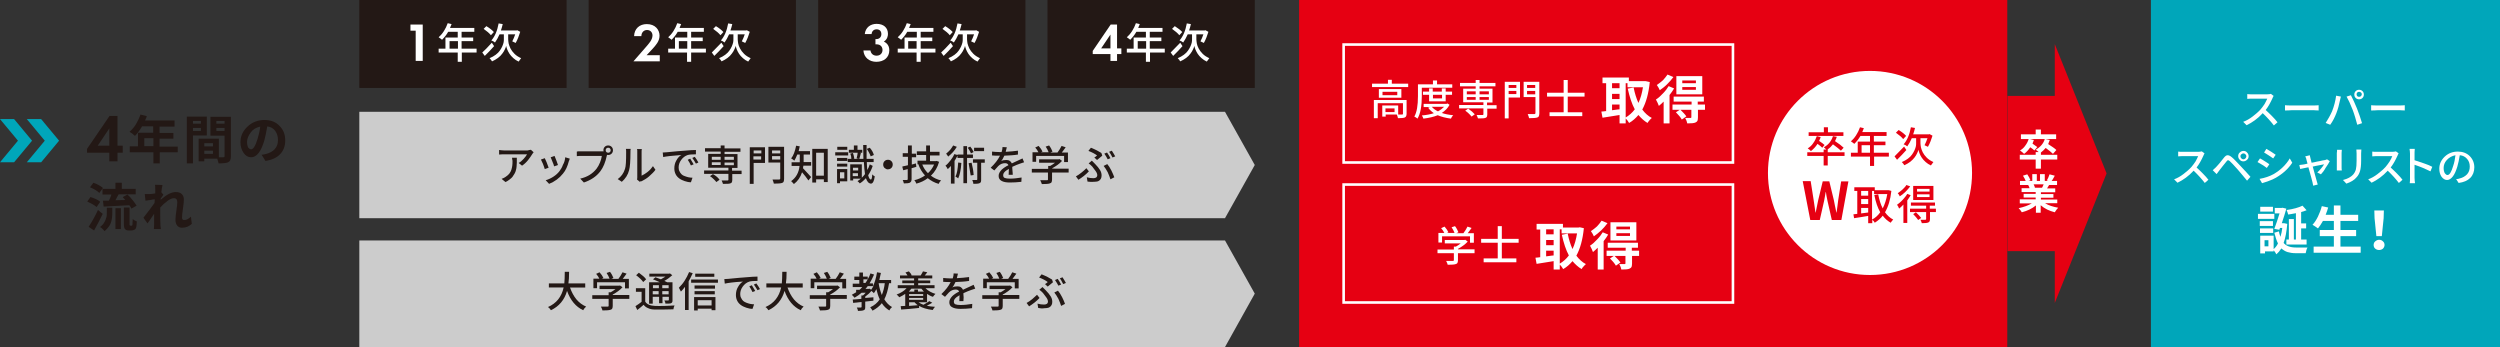 <?xml version="1.0" encoding="utf-8"?>
<!-- Generator: Adobe Illustrator 28.2.0, SVG Export Plug-In . SVG Version: 6.00 Build 0)  -->
<svg version="1.1" id="レイヤー_1" xmlns="http://www.w3.org/2000/svg" xmlns:xlink="http://www.w3.org/1999/xlink" x="0px"
	 y="0px" viewBox="0 0 1100 152.7" style="enable-background:new 0 0 1100 152.7;" xml:space="preserve">
<rect x="0" y="0" width="1100" height="152.7" fill="#333333" stroke="none"/>
<style type="text/css">
	.st0{fill:#231815;}
	.st1{fill:#CCCCCC;}
	.st2{fill:#00A6BA;}
	.st3{fill:#FFFFFF;}
	.st4{fill:#E60012;}
	.st5{fill:none;stroke:#FFFFFF;stroke-width:1.151;stroke-miterlimit:10;}
</style>
<g>
	<rect x="158.1" class="st0" width="91.2" height="38.7"/>
	<rect x="259" class="st0" width="91.2" height="38.7"/>
	<rect x="360" class="st0" width="91.2" height="38.7"/>
	<rect x="460.9" class="st0" width="91.2" height="38.7"/>
	<polygon class="st1" points="158.1,49.2 539,49.2 552.1,72.6 539,96 158.1,96 	"/>
	<polygon class="st1" points="158.1,105.8 539,105.8 552.1,129.2 539,152.7 158.1,152.7 	"/>
	<g>
		<g>
			<path class="st0" d="M51.7,64.1h2.3v3.1h-2.3V71h-3.6v-3.8h-9.8v-1.7l9.9-14.5h3.5V64.1z M48.1,64.1v-7.6l-5.1,7.6H48.1z"/>
			<path class="st0" d="M78.2,64.3V67h-7.9v4.9h-2.8V67H57.1v-2.6h3.6v-6h6.7v-2.8h-4.9c-0.9,1.6-2,3-3.1,4.2
				c-1-0.9-1.8-1.5-2.4-1.8c1-0.9,2-2,2.8-3.3c0.8-1.4,1.5-2.8,2-4.3l2.8,0.7c-0.1,0.5-0.4,1.1-0.8,1.9h13v2.7h-6.6v2.8h6.1v2.5
				h-6.1v3.5H78.2z M63.5,64.3h4v-3.5h-4V64.3z"/>
			<path class="st0" d="M91,59.6h-6.1v12.3h-2.7V51.3H91V59.6z M88.4,53.2h-3.5v1.2h3.5V53.2z M84.9,57.6h3.5v-1.3h-3.5V57.6z
				 M101.6,51.3v17.4c0,0.8-0.1,1.4-0.3,1.8c-0.2,0.4-0.5,0.7-0.9,0.9c-0.7,0.3-2.1,0.5-4.2,0.5c-0.1-0.5-0.3-1.2-0.6-2.1h-5.7v1.2
				h-2.5v-10h8.9v8.2c1,0,1.7,0,2,0c0.4,0,0.5-0.2,0.5-0.5v-9h-6.2v-8.3H101.6z M93.7,63h-3.8v1.4h3.8V63z M89.9,67.7h3.8v-1.4h-3.8
				V67.7z M98.8,53.2h-3.6v1.2h3.6V53.2z M95.2,57.6h3.6v-1.3h-3.6V57.6z"/>
			<path class="st0" d="M116.8,70.8l-1.7-2.7c0.8-0.1,1.5-0.2,2.1-0.4c1.5-0.4,2.8-1.1,3.7-2.1c1-1.1,1.4-2.4,1.4-4
				c0-1.6-0.4-2.9-1.2-4c-0.8-1.1-2-1.8-3.5-2c-0.4,2.5-0.9,4.6-1.3,6.2c-0.7,2.4-1.5,4.2-2.5,5.5c-1,1.3-2.1,1.9-3.3,1.9
				c-1.3,0-2.4-0.6-3.3-1.9c-0.9-1.3-1.4-2.8-1.4-4.7c0-2.7,1-4.9,3.1-6.9c2-1.9,4.5-2.9,7.4-2.9c2.8,0,5,0.8,6.7,2.6
				c1.7,1.7,2.5,3.8,2.5,6.4c0,2.4-0.7,4.4-2.2,6C121.8,69.4,119.6,70.4,116.8,70.8z M110.5,65.7c0.9,0,1.9-1.5,2.8-4.5
				c0.5-1.7,1-3.5,1.2-5.5c-1.8,0.4-3.2,1.2-4.2,2.6s-1.6,2.7-1.6,4.1c0,1.1,0.2,1.9,0.5,2.5C109.6,65.4,110.1,65.7,110.5,65.7z"/>
			<path class="st0" d="M44.1,88.8l-1.6,2.3c-0.9-0.8-2.3-1.6-4.1-2.4l1.4-2C41.8,87.3,43.2,88,44.1,88.8z M43.1,92.4l2.1,1.7
				c-1.2,2.5-2.5,5-3.8,7.3L39,99.8C40.5,97.5,41.9,95,43.1,92.4z M45.3,82.7l-1.6,2.2c-0.9-0.9-2.2-1.7-4.1-2.5l1.5-2
				C43,81.1,44.4,81.9,45.3,82.7z M47,93.5v-2.1h2.4v2.2c0,0.7,0,1.4-0.1,2.1c-0.1,0.6-0.2,1.3-0.4,2c-0.2,0.7-0.6,1.5-1.1,2.1
				c-0.5,0.7-1.1,1.3-1.8,1.9c-0.2-0.3-0.5-0.6-0.9-1c-0.4-0.4-0.7-0.6-1.1-0.8c0.8-0.6,1.5-1.3,1.9-2.1c0.5-0.8,0.7-1.5,0.9-2.2
				C47,95,47,94.3,47,93.5z M45.2,83.1h5.6v-2.7h2.8v2.7h6.1v2.4h-7.5c-0.7,1.2-1.1,2.1-1.4,2.6c1.4,0,2.9-0.1,4.3-0.1
				c-0.1-0.1-0.3-0.3-0.5-0.6c-0.3-0.3-0.5-0.5-0.6-0.7l2.1-1.1c0.8,0.7,1.6,1.6,2.3,2.5c0.7,0.9,1.3,1.7,1.7,2.4l-2.3,1.3
				c-0.1-0.4-0.4-0.9-0.9-1.5c-3.3,0.2-7,0.4-11.3,0.6l-0.3-2.6c0.3,0,0.7,0,1.3,0c0.6,0,1,0,1.3,0c0.6-1.2,1-2.1,1.1-2.7h-3.9V83.1
				z M50.8,100.8v-9.2h2.4v9.2H50.8z M57.4,99.3h0.4c0.1,0,0.2,0,0.3-0.1c0.1,0,0.2-0.2,0.2-0.6c0-0.3,0-1,0.1-2.2
				c0.6,0.5,1.2,0.8,1.8,1c-0.1,1.3-0.1,2.2-0.3,2.7c-0.1,0.5-0.4,0.8-0.8,1c-0.3,0.2-0.8,0.3-1.3,0.3h-1.2c-0.7,0-1.2-0.2-1.6-0.6
				c-0.3-0.3-0.5-1.1-0.5-2.4v-7.1h2.5v7.1c0,0.4,0,0.6,0,0.6C57.2,99.2,57.3,99.3,57.4,99.3z"/>
			<path class="st0" d="M84,95.3l0.4,3.2c-1.2,1.1-2.6,1.7-4.3,1.7c-0.9,0-1.6-0.3-2.1-0.9c-0.5-0.6-0.8-1.4-0.8-2.5
				c0-0.9,0.1-2.2,0.4-4.1c0.3-1.9,0.4-3.1,0.4-3.8c0-1.1-0.5-1.7-1.5-1.7c-0.8,0-1.7,0.4-2.8,1.2c-1.1,0.8-2.2,1.8-3.2,2.9
				c0,0.9,0,1.5,0,1.8c0,2.5,0,4.5,0.1,5.9c0,0.2,0,0.5,0.1,1c0,0.5,0.1,0.7,0.1,0.8h-3.1c0-0.5,0.1-1.1,0.1-1.7c0-0.6,0-1.4,0-2.5
				c0-1,0-1.9,0-2.5c-1.6,2.4-2.6,3.8-2.9,4.2l-1.8-2.5c1.9-2.4,3.5-4.5,4.9-6.5l0.1-1.6c-0.4,0-1,0.1-2,0.3c-1,0.1-1.7,0.2-2.1,0.3
				l-0.3-2.9c0.6,0,1.3,0,2,0c0.7,0,1.5-0.1,2.6-0.3c0-0.2,0-0.5,0-0.8c0-0.3,0-0.5,0-0.6c0-0.2,0-0.3,0-0.4c0-0.9,0-1.6-0.1-2
				l3.3,0.1c-0.2,0.9-0.4,2-0.5,3.2l0.9,1.1c-0.3,0.4-0.7,1-1.2,1.7c0,0.1,0,0.3,0,0.5c2.6-2.3,4.8-3.4,6.6-3.4
				c1.2,0,2.1,0.3,2.7,0.9c0.6,0.6,0.9,1.4,0.9,2.4c0,0.8-0.1,2.1-0.4,4c-0.3,1.9-0.4,3.2-0.4,4c0,0.7,0.3,1,0.9,1
				C82,96.9,83,96.3,84,95.3z"/>
		</g>
		<g>
			<polygon class="st2" points="6.2,52.4 0,52.4 7.9,61.9 0,71.4 6.2,71.4 14.1,61.9 			"/>
			<polygon class="st2" points="18.1,52.4 11.8,52.4 19.7,61.9 11.8,71.4 18.1,71.4 26,61.9 			"/>
		</g>
	</g>
	<g>
		<g>
			<path class="st3" d="M182.9,13.5h-2.3v-2.7h5.4v16h-3.1V13.5z"/>
			<path class="st3" d="M209.7,21.4v1.7h-6.5v4.1h-1.8v-4.1h-8.4v-1.7h3v-4.9h5.4V14h-4.2c-0.8,1.4-1.7,2.5-2.7,3.5
				c-0.5-0.4-1-0.8-1.5-1.1c0.8-0.7,1.6-1.6,2.3-2.7s1.3-2.3,1.7-3.5l1.7,0.4c-0.1,0.2-0.3,0.8-0.7,1.7h10.7V14h-5.6v2.5h5.1v1.6
				h-5.1v3.3H209.7z M197.8,21.4h3.7v-3.3h-3.7V21.4z"/>
			<path class="st3" d="M216.4,18.8l1,1.5c-1.2,1.4-2.6,2.8-4.1,4.3l-1.1-1.5C213.2,22.2,214.6,20.8,216.4,18.8z M217.3,14.1
				l-1.3,1.4c-0.7-0.9-1.8-1.8-3.2-2.8l1.2-1.2C215.5,12.4,216.6,13.3,217.3,14.1z M223.6,15.2v2.1c0,0.5,0.1,1.1,0.2,1.8
				c0.2,0.7,0.4,1.4,0.8,2.2c0.4,0.8,1,1.6,1.8,2.4c0.8,0.8,1.8,1.4,2.9,1.9c-0.6,0.8-0.9,1.3-1.1,1.5c-0.9-0.4-1.6-0.9-2.3-1.5
				c-0.7-0.6-1.3-1.3-1.7-1.9c-0.4-0.7-0.8-1.3-1-1.9c-0.2-0.6-0.4-1.1-0.5-1.6c-0.1,0.5-0.3,1-0.6,1.6c-0.3,0.6-0.6,1.2-1.1,1.8
				c-0.5,0.7-1.1,1.3-1.9,1.9c-0.8,0.6-1.7,1.1-2.6,1.5c-0.3-0.5-0.6-0.9-1.1-1.4c1-0.4,1.9-0.9,2.7-1.5c0.8-0.6,1.4-1.2,1.8-1.8
				c0.4-0.6,0.8-1.2,1.1-1.9c0.3-0.7,0.5-1.3,0.6-1.8s0.1-1,0.1-1.4v-2.1h-1.9c-0.6,1.4-1.3,2.6-2,3.6c-0.5-0.4-1-0.7-1.6-0.9
				c1.5-1.7,2.6-4.2,3.2-7.5l1.8,0.3c-0.2,1-0.5,1.9-0.8,2.8h6.9l0.3-0.1l1.3,0.7c-0.5,1.6-1.1,3.3-2,4.9c-0.8-0.4-1.3-0.6-1.5-0.7
				c0.5-0.9,0.9-2,1.3-3.1H223.6z"/>
		</g>
	</g>
	<g>
		<path class="st0" d="M233.6,65.9l1.2,1.1c-0.3,0.4-0.6,0.7-0.6,0.8c-0.5,0.8-1.1,1.7-1.9,2.7c-0.8,1-1.7,1.8-2.6,2.4l-1.5-1.2
			c0.8-0.4,1.5-1,2.2-1.8c0.7-0.8,1.2-1.4,1.5-2h-10.1c-0.4,0-1.1,0-2.2,0.1v-2c0.9,0.1,1.6,0.2,2.2,0.2h10.3
			C232.7,66,233.2,66,233.6,65.9z M225.3,69.4h2.1c0,0.8,0,1.5,0,2s-0.1,1.1-0.1,1.8s-0.2,1.2-0.3,1.7c-0.1,0.5-0.3,1-0.6,1.5
			c-0.3,0.5-0.6,1-0.9,1.4s-0.8,0.8-1.3,1.2s-1.1,0.8-1.8,1.1l-1.7-1.4c0.6-0.2,1.2-0.5,1.8-0.9c0.6-0.4,1.2-0.9,1.6-1.4
			c0.4-0.5,0.7-1.1,0.9-1.7s0.3-1.2,0.4-1.8s0.1-1.3,0.1-2.2C225.4,70.3,225.3,69.8,225.3,69.4z"/>
		<path class="st0" d="M238,70.2l1.7-0.6c0.5,1,1.1,2.4,1.7,4.2l-1.7,0.6c-0.2-0.6-0.4-1.3-0.8-2.3C238.5,71.2,238.2,70.6,238,70.2z
			 M248.7,69.2l2,0.6c-0.2,0.6-0.3,1-0.4,1.1c-0.6,2.3-1.4,4.1-2.6,5.5c-1.6,2-3.6,3.5-6.1,4.5l-1.5-1.6c1.1-0.3,2.2-0.8,3.3-1.5
			c1.1-0.7,2-1.5,2.7-2.4c0.6-0.8,1.2-1.7,1.6-2.9C248.3,71.5,248.6,70.4,248.7,69.2z M242.3,69.2l1.7-0.6c0.7,1.7,1.2,3,1.5,4
			l-1.7,0.6c-0.1-0.5-0.3-1.1-0.7-2S242.5,69.7,242.3,69.2z"/>
		<path class="st0" d="M255.9,66.6h8.9c0.3,0,0.6,0,0.8,0c0-0.2-0.1-0.3-0.1-0.5c0-0.6,0.2-1.1,0.6-1.5s0.9-0.6,1.5-0.6
			s1.1,0.2,1.5,0.6s0.6,0.9,0.6,1.5s-0.2,1.1-0.6,1.5c-0.4,0.4-0.9,0.6-1.5,0.6c-0.2,0-0.3,0-0.5-0.1l-0.1,0.4
			c-0.6,2.9-1.6,5.2-2.8,6.8c-1.8,2.4-4.3,4-7.3,5l-1.6-1.7c3.1-0.7,5.5-2.2,7.2-4.4c0.6-0.8,1.1-1.7,1.5-2.7c0.4-1,0.7-2,0.8-2.9
			h-9c-0.4,0-1,0-2,0.1v-2C254.5,66.5,255.2,66.6,255.9,66.6z M266.8,66.9c0.2,0.2,0.5,0.3,0.8,0.3c0.3,0,0.6-0.1,0.8-0.3
			s0.3-0.5,0.3-0.8c0-0.3-0.1-0.6-0.3-0.8c-0.2-0.2-0.5-0.3-0.8-0.3c-0.3,0-0.6,0.1-0.8,0.3c-0.2,0.2-0.3,0.5-0.3,0.8
			C266.5,66.4,266.6,66.7,266.8,66.9z"/>
		<path class="st0" d="M273.6,80l-1.8-1.2c1.5-1.1,2.6-2.5,3.2-4.5c0.4-1.1,0.5-3.5,0.5-7.3c0-0.6,0-1.1-0.1-1.5h2.1
			c-0.1,0.5-0.1,1-0.1,1.5c0,3.8-0.2,6.5-0.6,7.9C276.3,76.9,275.2,78.6,273.6,80z M281.5,80l-1.2-1c0.1-0.4,0.1-0.8,0.1-1.2V67
			c0-0.2,0-0.5,0-0.7c0-0.2,0-0.4-0.1-0.5s0-0.2,0-0.2h2.1c-0.1,0.4-0.1,0.9-0.1,1.5v10.2c0.9-0.4,1.8-1,2.7-1.7s1.7-1.6,2.3-2.5
			l1.1,1.6c-0.7,1-1.7,1.9-2.8,2.9s-2.3,1.6-3.4,2.2C282.1,79.6,281.8,79.8,281.5,80z"/>
		<path class="st0" d="M291.8,69.1l-0.2-2c0.7,0,1.3-0.1,1.7-0.1c3.8-0.4,6.5-0.6,7.9-0.7c2.2-0.2,3.9-0.3,5-0.3l0,1.9
			c-1.7,0-2.9,0.1-3.6,0.3c-1.2,0.4-2.1,1.1-2.9,2.2s-1.1,2.2-1.1,3.3c0,0.6,0.1,1.2,0.4,1.7c0.2,0.5,0.5,0.9,0.9,1.3
			s0.8,0.6,1.4,0.8s1.1,0.4,1.6,0.5c0.6,0.1,1.2,0.2,1.8,0.2l-0.7,2c-0.9,0-1.8-0.2-2.7-0.5c-0.8-0.3-1.6-0.6-2.3-1.1
			c-0.7-0.5-1.3-1.1-1.7-1.9c-0.4-0.8-0.6-1.6-0.6-2.6c0-1.3,0.3-2.5,0.9-3.5c0.6-1.1,1.3-1.9,2.2-2.4
			C295.8,68.5,293.1,68.8,291.8,69.1z M302.6,70.3l1.1-0.5c0.5,0.8,1,1.6,1.5,2.5l-1.2,0.5C303.6,71.9,303.1,71,302.6,70.3z
			 M304.6,69.5l1.1-0.5c0.6,0.8,1.1,1.6,1.6,2.5l-1.1,0.5C305.7,71,305.1,70.2,304.6,69.5z"/>
		<path class="st0" d="M326.3,75.1v1.5h-4.1v2.6c0,0.4-0.1,0.8-0.2,1s-0.3,0.4-0.7,0.5c-0.5,0.2-1.6,0.2-3.2,0.2
			c-0.1-0.4-0.3-0.9-0.6-1.5c0.7,0,1.6,0,2.6,0c0.1,0,0.2,0,0.3-0.1c0.1,0,0.1-0.1,0.1-0.3v-2.5h-10.7v-1.5h10.7v-1.2h-8.9v-6.1h5.5
			v-1h-6.9v-1.5h6.9V64h1.7v1.3h7v1.5h-7v1h5.7v6.1h-2.4v1.2H326.3z M316.6,79.1l-1.4,1c-0.3-0.4-0.7-0.8-1.2-1.3
			c-0.5-0.5-1-0.9-1.6-1.3l1.3-0.9C315.1,77.4,316,78.2,316.6,79.1z M313.2,69v1.3h3.9V69H313.2z M313.2,71.4v1.2h3.9v-1.2H313.2z
			 M322.9,69h-4.1v1.3h4.1V69z M322.9,72.7v-1.2h-4.1v1.2H322.9z"/>
		<path class="st0" d="M336.6,64.8v6.9h-5v9.2h-1.7V64.8H336.6z M335,66.2h-3.4v1.3h3.4V66.2z M331.5,70.2h3.4v-1.4h-3.4V70.2z
			 M345,64.8v13.9c0,0.5-0.1,1-0.2,1.2c-0.1,0.3-0.4,0.5-0.7,0.6c-0.6,0.2-1.8,0.3-3.6,0.3c-0.1-0.5-0.3-1.1-0.6-1.8
			c0.5,0,1.5,0,2.9,0c0.3,0,0.5-0.2,0.5-0.5v-7h-5.2v-6.9H345z M343.3,66.2h-3.6v1.3h3.6V66.2z M339.7,70.2h3.6v-1.5h-3.6V70.2z"/>
		<path class="st0" d="M356.9,72.9h-3.4c0,0,0,0.2-0.1,0.5c0,0.3-0.1,0.5-0.1,0.6c0.6,0.6,1.8,1.9,3.6,3.9l-1.2,1.5
			c-0.7-1.1-1.7-2.3-2.8-3.6c-0.7,2.2-1.9,3.9-3.6,5.2c-0.1-0.2-0.3-0.4-0.6-0.7s-0.5-0.5-0.6-0.6c2.1-1.5,3.4-3.7,3.7-6.7h-3.5
			v-1.6h3.6v-0.5V68h-1.1c-0.4,1.1-0.9,2-1.3,2.7c-0.4-0.4-0.9-0.7-1.4-1c1-1.2,1.7-3.1,2.2-5.6l1.6,0.3c-0.1,0.6-0.3,1.3-0.5,2.1h5
			V68h-2.8v2.8v0.5h3.3V72.9z M357.5,65.5h6.7v14.6h-1.7v-1.2h-3.4v1.4h-1.7V65.5z M359.1,77.3h3.4V67.2h-3.4V77.3z"/>
		<path class="st0" d="M373.2,67v1.4h-5.7V67H373.2z M372.8,74.4v5.4h-3.2v0.8h-1.3v-6.2H372.8z M372.8,69.5v1.3h-4.5v-1.3H372.8z
			 M368.3,73.3v-1.3h4.5v1.3H368.3z M372.8,64.6v1.3h-4.4v-1.3H372.8z M371.5,75.8h-1.9v2.7h1.9V75.8z M382.7,72.3L384,73
			c-0.5,1.5-1.2,2.9-2,4.1c0.3,1.2,0.7,1.9,1.2,1.9c0.3,0,0.5-0.7,0.6-2.3c0.2,0.3,0.5,0.6,1.1,0.9c-0.3,2.2-0.9,3.2-1.7,3.2
			c-1-0.1-1.7-0.9-2.2-2.4c-0.8,0.9-1.7,1.7-2.7,2.3c-0.2-0.3-0.5-0.6-1-1c0.5-0.3,1-0.7,1.5-1.1h-3.4v0.8h-1.3v-7.1h5.1v5.9
			c0.5-0.5,1-1,1.4-1.6c-0.2-1.4-0.4-3.2-0.5-5.3H373v-1.4h5l-1.1-0.2c0.3-1,0.4-1.9,0.5-2.7l1.4,0.3c0,0.1-0.2,0.6-0.3,1.2
			c-0.2,0.7-0.3,1.1-0.4,1.4h1.8c0-1.6-0.1-3.7-0.1-6.1h1.5c0,1.9,0,4,0,6.1h3.1v1.4h-3c0,1.1,0.1,2.2,0.2,3.5
			C382,74.2,382.4,73.3,382.7,72.3z M379.4,65.9v1.3h-5.9v-1.3h2.2V64h1.6v1.9H379.4z M374.1,67.6l1.2-0.3c0.3,0.9,0.5,1.8,0.6,2.5
			l-1.3,0.3C374.6,69.3,374.5,68.5,374.1,67.6z M377.6,73.8h-2.3V75h2.3V73.8z M375.2,77.5h2.3v-1.3h-2.3V77.5z M384.5,68.2
			l-1.4,0.6c-0.1-0.5-0.4-1-0.7-1.6s-0.7-1.2-1-1.7l1.3-0.5C383.6,66,384.2,67.1,384.5,68.2z"/>
		<path class="st0" d="M389.2,73.9c-0.4-0.4-0.6-0.9-0.6-1.5s0.2-1.1,0.6-1.5c0.4-0.4,0.9-0.6,1.5-0.6c0.6,0,1.1,0.2,1.5,0.6
			c0.4,0.4,0.6,0.9,0.6,1.5s-0.2,1.1-0.6,1.5c-0.4,0.4-0.9,0.6-1.5,0.6C390.2,74.6,389.7,74.3,389.2,73.9z"/>
		<path class="st0" d="M403,71.9l0.2,1.5c-0.2,0.1-0.6,0.2-1,0.3c-0.5,0.1-0.8,0.2-1.1,0.3v4.8c0,0.4-0.1,0.8-0.2,1
			s-0.3,0.4-0.6,0.6c-0.5,0.2-1.3,0.3-2.6,0.3c-0.1-0.5-0.3-1-0.5-1.5c1,0,1.6,0,1.8,0c0.2,0,0.4-0.1,0.4-0.4v-4.4
			c-1,0.3-1.6,0.4-2,0.5l-0.4-1.6c0.2-0.1,0.6-0.2,1.2-0.3c0.6-0.1,1-0.2,1.3-0.3v-3.7h-2.3v-1.6h2.3V64h1.7v3.6h1.9v1.6h-1.9v3.2
			L403,71.9z M412.1,70.8l1.1,0.4c-0.7,2.5-1.9,4.5-3.6,6.1c1.3,1,2.8,1.7,4.5,2.1c-0.4,0.3-0.8,0.8-1.1,1.5
			c-1.8-0.5-3.4-1.4-4.8-2.5c-1.4,1.1-3.1,1.9-5,2.4c-0.2-0.6-0.5-1.1-0.9-1.5c1.7-0.4,3.3-1.1,4.7-2.1c-1.2-1.3-2.2-2.9-2.9-4.8
			l0.3-0.1h-0.7v-1.6h3.8v-2.5h-4.1v-1.6h4.1V64h1.7v2.8h4.2v1.6h-4.2v2.5h2.6L412.1,70.8z M411,72.4h-5.2c0.6,1.5,1.4,2.7,2.5,3.8
			C409.5,75.1,410.4,73.8,411,72.4z"/>
		<path class="st0" d="M428.1,69.5h-2.6v11.1h-1.6V69.5h-2.6v-1c-0.5,0.9-0.9,1.7-1.3,2.3v10h-1.6V73c-0.5,0.6-1,1.1-1.4,1.4
			c-0.3-0.6-0.6-1.1-1-1.5c0.8-0.6,1.5-1.4,2.2-2.3c0.7-0.9,1.3-1.8,1.7-2.8l1.4,0.4v-0.2h2.6v-3.7h1.6v3.7h2.6V69.5z M419.4,64
			l1.6,0.6c-1,1.7-2.3,3.1-3.8,4.3c-0.2-0.3-0.5-0.8-0.9-1.3c0.6-0.5,1.2-1,1.8-1.7C418.6,65.2,419.1,64.6,419.4,64z M421.6,71.5
			l1.4,0.2c-0.2,3.1-0.7,5.3-1.4,6.8c-0.2-0.2-0.6-0.5-1.2-0.8C421.1,76.4,421.4,74.4,421.6,71.5z M428.4,66.9l-1.2,0.6
			c-0.2-0.7-0.7-1.5-1.4-2.5l1.1-0.5C427.6,65.3,428.1,66.2,428.4,66.9z M426.2,71.8l1.3-0.2c0.5,1.9,0.8,3.7,0.9,5.4l-1.3,0.2
			C426.9,75.9,426.6,74.1,426.2,71.8z M433.3,70.1v1.5h-1.6v7.3c0,0.5,0,0.8-0.1,1.1c-0.1,0.3-0.3,0.5-0.6,0.6
			c-0.4,0.2-1.3,0.3-2.7,0.3c0-0.4-0.2-0.9-0.5-1.7c0.9,0,1.5,0,1.9,0c0.2,0,0.3-0.1,0.3-0.3v-7.3h-1.9v-1.5H433.3z M433,65v1.5
			h-4.4V65H433z"/>
		<path class="st0" d="M445.6,76.9h-1.8c0-0.6,0.1-1.4,0.1-2.6c-0.8,0.5-1.5,0.9-1.9,1.4c-0.4,0.4-0.6,0.9-0.6,1.4
			c0,0.6,0.2,1,0.7,1.2s1.3,0.3,2.3,0.3c1.6,0,3.3-0.2,5.1-0.5l-0.1,1.9c-1.7,0.2-3.4,0.3-5.1,0.3c-1.5,0-2.7-0.2-3.6-0.7
			s-1.3-1.2-1.3-2.2c0-0.5,0.1-1,0.4-1.5s0.6-0.9,1-1.3c0.4-0.4,0.9-0.7,1.3-1c0.4-0.3,1-0.6,1.6-0.9c-0.2-0.6-0.7-0.9-1.5-0.9
			c-1.1,0-2.1,0.4-3,1.3c-0.4,0.4-0.9,1-1.7,1.9l-1.6-1.2c1.9-1.8,3.2-3.5,4.1-5.3h-0.5c-1,0-2,0-3-0.1v-1.7
			c1.1,0.1,2.1,0.2,3.1,0.2h1.1c0.3-0.9,0.4-1.6,0.4-2.2l1.9,0.1c-0.2,0.9-0.4,1.5-0.5,2c2-0.1,3.8-0.3,5.4-0.5v1.7
			c-1.7,0.3-3.7,0.4-6,0.5c-0.4,0.9-0.8,1.7-1.4,2.4c0.6-0.4,1.4-0.5,2.3-0.5c0.6,0,1.1,0.1,1.5,0.4c0.4,0.3,0.7,0.6,0.9,1.1
			c0.4-0.2,1-0.5,1.7-0.8c0.7-0.3,1.1-0.5,1.3-0.6c0.4-0.2,1-0.5,1.7-0.8l0.7,1.7c-0.4,0.1-1,0.3-1.8,0.6c-0.9,0.3-2.1,0.8-3.4,1.4
			c0,0.4,0,1,0.1,1.8S445.6,76.6,445.6,76.9z"/>
		<path class="st0" d="M470.2,74.3v1.6h-7.3v3.1c0,0.5-0.1,0.9-0.2,1.1c-0.1,0.3-0.4,0.5-0.8,0.6c-0.5,0.2-1.7,0.3-3.5,0.3
			c-0.1-0.4-0.3-0.9-0.7-1.7c0.6,0,1.2,0,1.8,0c0.6,0,1,0,1.1,0c0.2,0,0.3,0,0.4-0.1c0.1-0.1,0.1-0.1,0.1-0.3v-3H454v-1.6h7.2V73
			h0.9c0.8-0.4,1.4-0.9,2.1-1.4h-7v-1.5h8.6l0.4-0.1l1.1,0.8c-1.1,1.2-2.6,2.3-4.3,3.2v0.2H470.2z M455.9,68.5v2.7h-1.6V67h2.6
			c-0.3-0.7-0.8-1.4-1.4-2.1l1.5-0.7c0.8,0.9,1.4,1.8,1.7,2.5l-0.7,0.3h3.4c-0.3-0.8-0.7-1.6-1.3-2.5l1.5-0.5
			c0.7,0.9,1.2,1.9,1.5,2.7l-0.9,0.4h3.1c0.7-0.9,1.3-1.9,1.8-2.9l1.8,0.6c-0.6,0.9-1.2,1.6-1.7,2.3h2.7v4.2h-1.7v-2.7H455.9z"/>
		<path class="st0" d="M478,74l1.1,1.4c-1.4,1.5-3,2.7-4.6,3.7l-1.1-1.5c0.8-0.4,1.6-1,2.5-1.7C476.7,75.3,477.4,74.6,478,74z
			 M478.5,79.9l-0.3-1.9c1,0.3,2,0.4,2.9,0.4c0.5,0,0.9-0.1,1.2-0.3c0.3-0.2,0.5-0.6,0.5-1c0-0.5-0.2-1.1-0.7-1.8
			c-0.5-0.7-1-1.4-1.5-2c-0.6-0.6-1.1-1.1-1.6-1.4l1.4-1.2c0.6,0.6,1.1,1.1,1.4,1.4c1,1,1.7,1.9,2.2,2.7s0.7,1.6,0.7,2.4
			c0,0.6-0.1,1-0.3,1.4c-0.2,0.4-0.5,0.7-0.8,0.9s-0.7,0.4-1.1,0.4s-0.8,0.1-1.2,0.1C480.4,80.1,479.4,80,478.5,79.9z M482.7,70.4
			l-1.2-1.1c0.4-0.2,0.8-0.5,1.2-0.9c-0.9-0.7-2.2-1.4-3.8-2l1.1-1.4c2,0.8,3.5,1.6,4.6,2.3l0.4,1.2L482.7,70.4z M490.3,78l-1.7,0.9
			c-0.3-0.9-0.7-2-1.2-3.1c-0.6-1.1-1.2-2.1-1.8-2.8l1.6-0.8c0.6,0.7,1.2,1.6,1.8,2.8C489.5,76.1,490,77.1,490.3,78z M485.9,67.6
			l1.2-0.5c0.5,0.7,1,1.6,1.5,2.5l-1.2,0.5C486.9,69.1,486.4,68.3,485.9,67.6z M488,66.8l1.2-0.5c0.6,0.9,1.1,1.8,1.5,2.5l-1.2,0.5
			C488.9,68.1,488.4,67.3,488,66.8z"/>
	</g>
	<g>
		<path class="st0" d="M257.5,126.5h-6.7c0.7,2,1.6,3.7,2.8,5.2c1.2,1.4,2.6,2.5,4.3,3.2c-0.5,0.4-1,1-1.3,1.6
			c-3.2-1.5-5.6-4.3-7.1-8.5c-1.1,3.9-3.5,6.8-7.1,8.5c-0.3-0.5-0.7-1-1.3-1.4c3.7-1.6,6-4.5,6.9-8.6h-6.5v-1.8h6.8
			c0.1-1.1,0.2-2.8,0.2-5.1h1.9c0,2.2-0.1,3.9-0.3,5.1h7.4V126.5z"/>
		<path class="st0" d="M276.9,129.9v1.6h-7.3v3.1c0,0.5-0.1,0.9-0.2,1.1c-0.1,0.3-0.4,0.5-0.8,0.6c-0.5,0.2-1.7,0.3-3.5,0.3
			c-0.1-0.4-0.3-0.9-0.7-1.7c0.6,0,1.2,0,1.8,0c0.6,0,1,0,1.1,0c0.2,0,0.3,0,0.4-0.1c0.1-0.1,0.1-0.1,0.1-0.3v-3h-7.2v-1.6h7.2v-1.3
			h0.9c0.8-0.4,1.4-0.9,2.1-1.4h-7v-1.5h8.6l0.4-0.1l1.1,0.8c-1.1,1.2-2.6,2.3-4.3,3.2v0.2H276.9z M262.7,124.1v2.7h-1.6v-4.2h2.6
			c-0.3-0.7-0.8-1.4-1.4-2.1l1.5-0.7c0.8,0.9,1.4,1.8,1.7,2.5l-0.7,0.3h3.4c-0.3-0.8-0.7-1.6-1.3-2.5l1.5-0.5
			c0.7,0.9,1.2,1.9,1.5,2.7l-0.9,0.4h3.1c0.7-0.9,1.3-1.9,1.8-2.9l1.8,0.6c-0.6,0.9-1.2,1.6-1.7,2.3h2.7v4.2H275v-2.7H262.7z"/>
		<path class="st0" d="M283.9,126.8v5.9c0.7,1.2,2.2,1.8,4.3,1.9c1,0,2.4,0.1,4.2,0s3.3-0.1,4.4-0.2c-0.3,0.6-0.4,1.1-0.5,1.7
			c-2.9,0.1-5.6,0.1-8.1,0.1c-1.2,0-2.2-0.2-3-0.6c-0.8-0.3-1.5-0.8-2-1.5c-1,0.9-1.9,1.6-2.8,2.3l-0.8-1.7c1-0.6,1.9-1.3,2.7-1.9
			v-4.4h-2.5v-1.6H283.9z M284.3,122.9l-1.3,1.2c-0.3-0.4-0.7-1-1.3-1.5s-1.2-1.1-1.8-1.5l1.2-1.1
			C282.6,121.1,283.7,122,284.3,122.9z M287.2,130.7v2.9h-1.6v-9.4h4.7c-1-0.5-2-0.9-3-1.3l1.1-0.9c0.6,0.2,1.4,0.5,2.4,0.9
			c0.7-0.4,1.4-0.8,2-1.2h-7.1v-1.3h8.7l0.4-0.1l1,0.8c-1,0.9-2.2,1.8-3.5,2.5c0.4,0.2,0.8,0.4,1.3,0.6h2.3v7.8c0,0.4,0,0.7-0.1,0.9
			c-0.1,0.2-0.3,0.4-0.5,0.5c-0.4,0.2-1.2,0.2-2.5,0.2c0-0.4-0.2-0.9-0.5-1.4c0.3,0,0.8,0,1.7,0c0.2,0,0.3-0.1,0.3-0.3v-1.3h-2.8
			v2.8h-1.5v-2.8H287.2z M289.9,125.5h-2.6v1.3h2.6V125.5z M287.2,129.5h2.6v-1.4h-2.6V129.5z M294.2,126.8v-1.3h-2.8v1.3H294.2z
			 M291.4,129.5h2.8v-1.4h-2.8V129.5z"/>
		<path class="st0" d="M303.2,119.7l1.6,0.5c-0.5,1.1-1.1,2.3-1.8,3.6v12.6h-1.6v-10.2c-0.6,0.8-1.2,1.5-1.8,2.1
			c-0.2-0.4-0.5-1-0.9-1.7c0.9-0.9,1.8-1.9,2.6-3.2C302,122.3,302.7,121,303.2,119.7z M304.1,123h11.8v1.4h-11.8V123z M305.4,136.5
			v-5.8h9.4v5.8h-1.7v-0.7H307v0.8H305.4z M314.6,125.6v1.4h-9v-1.4H314.6z M305.6,129.5v-1.4h8.9v1.4H305.6z M314.3,120.4v1.4h-8.4
			v-1.4H314.3z M313.1,132.1H307v2.3h6.1V132.1z"/>
		<path class="st0" d="M318.9,124.8l-0.2-2c0.7,0,1.3-0.1,1.7-0.1c3.8-0.4,6.5-0.6,7.9-0.7c2.2-0.2,3.9-0.3,5-0.3l0,1.9
			c-1.7,0-2.9,0.1-3.6,0.3c-1.2,0.4-2.1,1.1-2.9,2.2c-0.8,1.1-1.1,2.2-1.1,3.3c0,0.6,0.1,1.2,0.4,1.7c0.2,0.5,0.5,0.9,0.9,1.3
			c0.4,0.3,0.8,0.6,1.4,0.8s1.1,0.4,1.6,0.5c0.6,0.1,1.2,0.2,1.8,0.2l-0.7,2c-0.9,0-1.8-0.2-2.7-0.5c-0.8-0.3-1.6-0.6-2.3-1.1
			c-0.7-0.5-1.3-1.1-1.7-1.9c-0.4-0.8-0.6-1.6-0.6-2.6c0-1.3,0.3-2.5,0.9-3.5c0.6-1.1,1.3-1.9,2.2-2.4
			C322.9,124.1,320.2,124.5,318.9,124.8z M329.7,126l1.1-0.5c0.5,0.8,1,1.6,1.5,2.5l-1.2,0.5C330.6,127.5,330.2,126.7,329.7,126z
			 M331.7,125.2l1.1-0.5c0.6,0.8,1.1,1.6,1.6,2.5l-1.1,0.5C332.7,126.7,332.2,125.9,331.7,125.2z"/>
		<path class="st0" d="M353.2,126.5h-6.7c0.7,2,1.6,3.7,2.8,5.2c1.2,1.4,2.6,2.5,4.3,3.2c-0.5,0.4-1,1-1.3,1.6
			c-3.2-1.5-5.6-4.3-7.1-8.5c-1.1,3.9-3.5,6.8-7.1,8.5c-0.3-0.5-0.7-1-1.3-1.4c3.7-1.6,6-4.5,6.9-8.6h-6.5v-1.8h6.8
			c0.1-1.1,0.2-2.8,0.2-5.1h1.9c0,2.2-0.1,3.9-0.3,5.1h7.4V126.5z"/>
		<path class="st0" d="M372.6,129.9v1.6h-7.3v3.1c0,0.5-0.1,0.9-0.2,1.1c-0.1,0.3-0.4,0.5-0.8,0.6c-0.5,0.2-1.7,0.3-3.5,0.3
			c-0.1-0.4-0.3-0.9-0.7-1.7c0.6,0,1.2,0,1.8,0c0.6,0,1,0,1.1,0c0.2,0,0.3,0,0.4-0.1c0.1-0.1,0.1-0.1,0.1-0.3v-3h-7.2v-1.6h7.2v-1.3
			h0.9c0.8-0.4,1.4-0.9,2.1-1.4h-7v-1.5h8.6l0.4-0.1l1.1,0.8c-1.1,1.2-2.6,2.3-4.3,3.2v0.2H372.6z M358.3,124.1v2.7h-1.6v-4.2h2.6
			c-0.3-0.7-0.8-1.4-1.4-2.1l1.5-0.7c0.8,0.9,1.4,1.8,1.7,2.5l-0.7,0.3h3.4c-0.3-0.8-0.7-1.6-1.3-2.5l1.5-0.5
			c0.7,0.9,1.2,1.9,1.5,2.7l-0.9,0.4h3.1c0.7-0.9,1.3-1.9,1.8-2.9l1.8,0.6c-0.6,0.9-1.2,1.6-1.7,2.3h2.7v4.2h-1.7v-2.7H358.3z"/>
		<path class="st0" d="M392.3,124.6h-1.1c-0.5,3-1.2,5.4-2.1,7.1c0.9,1.5,2.1,2.7,3.4,3.4c-0.5,0.4-0.9,0.9-1.2,1.5
			c-1.3-0.8-2.4-1.8-3.3-3.2c-1,1.3-2.4,2.4-4.1,3.3c-0.1-0.2-0.2-0.5-0.5-0.8c-0.2-0.3-0.4-0.6-0.5-0.7c1.8-0.8,3.2-2,4.2-3.5
			c-0.6-1.2-1.1-2.7-1.5-4.5c-0.3,0.7-0.7,1.2-1.1,1.8c-0.2-0.3-0.6-0.6-1.1-1c-0.7,0.9-1.6,1.7-2.7,2.5v0.6l3.6-0.3v1.5l-3.6,0.4
			v2.3c0,0.4,0,0.7-0.1,1c-0.1,0.2-0.3,0.4-0.6,0.5c-0.4,0.2-1.3,0.3-2.5,0.3c0-0.4-0.2-0.9-0.5-1.5c0.6,0,1.2,0,1.8,0
			c0.2,0,0.3-0.1,0.3-0.3v-2.1c-0.5,0-1.1,0.1-2,0.2c-0.8,0.1-1.4,0.1-1.7,0.2l-0.2-1.5c0,0,0.5,0,1.5-0.1c1-0.1,1.8-0.2,2.3-0.2
			v-1.5h0.7c0.3-0.2,0.7-0.6,1.2-1.2h-1.8c-0.9,0.8-1.9,1.5-3.1,2.2c-0.2-0.3-0.6-0.7-1.2-1.3c0.6-0.3,1.2-0.7,1.9-1.1v-1.1h1.5
			c0.3-0.2,0.7-0.6,1.2-1.2h-4.2v-1.5h2.9v-1.6h-2.2v-1.5h2.2v-1.8h1.6v1.8h2.1v1.2c0.5-0.8,0.9-1.7,1.2-2.6l1.6,0.5
			c-0.6,1.4-1.3,2.7-2,3.9h1.5v1.3c0.8-1.7,1.4-3.8,1.8-6.2l1.7,0.3c-0.2,0.9-0.4,1.9-0.7,3.1h5.2V124.6z M379.9,124.5h0.9
			c0.5-0.7,0.8-1.2,1-1.6h-1.9V124.5z M382.3,127.1l0.3-0.1l0.7,0.5c0.4-0.5,0.7-1.1,1-1.6h-2.5c-0.3,0.4-0.6,0.8-1,1.2H382.3z
			 M389.3,124.6h-2.7c0.3,2,0.8,3.7,1.4,5.2C388.6,128.3,389.1,126.6,389.3,124.6z"/>
		<path class="st0" d="M407.9,133h-3.7c0.6,0.4,1.2,0.8,2.1,1.1c1.2-0.6,2-1.2,2.6-1.6l1.3,0.7c-0.5,0.3-1.3,0.8-2.4,1.3
			c1.1,0.3,2.3,0.4,3.6,0.5c-0.4,0.4-0.7,0.9-1,1.4c-2.5-0.3-4.5-0.9-6-1.8v0.9c-3.1,0.3-5.7,0.6-7.9,0.7l-0.2-1.5
			c0.1,0,0.8,0,2-0.1v-5.3c-0.7,0.5-1.6,1-2.6,1.5c-0.5-0.6-0.9-1-1.2-1.2c1.9-0.7,3.3-1.6,4.4-2.8H395v-1.3h7.2v-0.9H397v-1.2h5.2
			v-0.9H396v-1.3h3.3c-0.2-0.4-0.5-0.8-0.9-1.3l1.5-0.5c0.6,0.6,1,1.1,1.2,1.7l-0.1,0.1h4.1c0.5-0.9,0.9-1.4,1-1.8l1.9,0.4
			c0,0.1-0.4,0.5-1.1,1.4h3.3v1.3H404v0.9h5.3v1.2H404v0.9h7.2v1.3h-4c1.2,1.2,2.7,2,4.4,2.5c-0.5,0.4-0.8,0.9-1.1,1.3
			c-1-0.3-1.9-0.8-2.6-1.3V133z M405.4,127H401c-0.4,0.5-0.7,0.9-1.1,1.3h2.4v-0.9h1.6v0.9h2.6C406.1,127.8,405.7,127.4,405.4,127z
			 M400,129.4v0.8h6.2v-0.8H400z M400,131.9h6.2v-0.8H400V131.9z M400,134.6l3.8-0.3c-0.5-0.4-1-0.8-1.4-1.3H400V134.6z"/>
		<path class="st0" d="M423.9,132.5h-1.8c0-0.6,0.1-1.4,0.1-2.6c-0.8,0.5-1.5,0.9-1.9,1.4c-0.4,0.4-0.6,0.9-0.6,1.4
			c0,0.6,0.2,1,0.7,1.2s1.3,0.3,2.3,0.3c1.6,0,3.3-0.2,5.1-0.5l-0.1,1.9c-1.7,0.2-3.4,0.3-5.1,0.3c-1.5,0-2.7-0.2-3.6-0.7
			c-0.9-0.4-1.3-1.2-1.3-2.2c0-0.5,0.1-1,0.4-1.5s0.6-0.9,1-1.3c0.4-0.4,0.9-0.7,1.3-1c0.4-0.3,1-0.6,1.6-0.9
			c-0.2-0.6-0.7-0.9-1.5-0.9c-1.1,0-2.1,0.4-3,1.3c-0.4,0.4-0.9,1-1.7,1.9l-1.6-1.2c1.9-1.8,3.2-3.5,4.1-5.3H418c-1,0-2,0-3-0.1
			v-1.7c1.1,0.1,2.1,0.2,3.1,0.2h1.1c0.3-0.9,0.4-1.6,0.4-2.2l1.9,0.1c-0.2,0.9-0.4,1.5-0.5,2c2-0.1,3.8-0.3,5.4-0.5v1.7
			c-1.7,0.3-3.7,0.4-6,0.5c-0.4,0.9-0.8,1.7-1.4,2.4c0.6-0.4,1.4-0.5,2.3-0.5c0.6,0,1.1,0.1,1.5,0.4c0.4,0.3,0.7,0.6,0.9,1.1
			c0.4-0.2,1-0.5,1.7-0.8c0.7-0.3,1.1-0.5,1.3-0.6c0.4-0.2,1-0.5,1.7-0.8l0.7,1.7c-0.4,0.1-1,0.3-1.8,0.6c-0.9,0.3-2.1,0.8-3.4,1.4
			c0,0.4,0,1,0.1,1.8C423.9,131.8,423.9,132.3,423.9,132.5z"/>
		<path class="st0" d="M448.5,129.9v1.6h-7.3v3.1c0,0.5-0.1,0.9-0.2,1.1c-0.1,0.3-0.4,0.5-0.8,0.6c-0.5,0.2-1.7,0.3-3.5,0.3
			c-0.1-0.4-0.3-0.9-0.7-1.7c0.6,0,1.2,0,1.8,0c0.6,0,1,0,1.1,0c0.2,0,0.3,0,0.4-0.1c0.1-0.1,0.1-0.1,0.1-0.3v-3h-7.2v-1.6h7.2v-1.3
			h0.9c0.8-0.4,1.4-0.9,2.1-1.4h-7v-1.5h8.6l0.4-0.1l1.1,0.8c-1.1,1.2-2.6,2.3-4.3,3.2v0.2H448.5z M434.2,124.1v2.7h-1.6v-4.2h2.6
			c-0.3-0.7-0.8-1.4-1.4-2.1l1.5-0.7c0.8,0.9,1.4,1.8,1.7,2.5l-0.7,0.3h3.4c-0.3-0.8-0.7-1.6-1.3-2.5l1.5-0.5
			c0.7,0.9,1.2,1.9,1.5,2.7l-0.9,0.4h3.1c0.7-0.9,1.3-1.9,1.8-2.9l1.8,0.6c-0.6,0.9-1.2,1.6-1.7,2.3h2.7v4.2h-1.7v-2.7H434.2z"/>
		<path class="st0" d="M456.3,129.7l1.1,1.4c-1.4,1.5-3,2.7-4.6,3.7l-1.1-1.5c0.8-0.4,1.6-1,2.5-1.7
			C455,130.9,455.7,130.3,456.3,129.7z M456.8,135.5l-0.3-1.9c1,0.3,2,0.4,2.9,0.4c0.5,0,0.9-0.1,1.2-0.3c0.3-0.2,0.5-0.6,0.5-1
			c0-0.5-0.2-1.1-0.7-1.8c-0.5-0.7-1-1.4-1.5-2c-0.6-0.6-1.1-1.1-1.6-1.4l1.4-1.2c0.6,0.6,1.1,1.1,1.4,1.4c1,1,1.7,1.9,2.2,2.7
			s0.7,1.6,0.7,2.4c0,0.6-0.1,1-0.3,1.4c-0.2,0.4-0.5,0.7-0.8,0.9c-0.3,0.2-0.7,0.4-1.1,0.4c-0.4,0.1-0.8,0.1-1.2,0.1
			C458.7,135.8,457.7,135.7,456.8,135.5z M461,126.1l-1.2-1.1c0.4-0.2,0.8-0.5,1.2-0.9c-0.9-0.7-2.2-1.4-3.8-2l1.1-1.4
			c2,0.8,3.5,1.6,4.6,2.3l0.4,1.2L461,126.1z M468.6,133.7l-1.7,0.9c-0.3-0.9-0.7-2-1.2-3.1c-0.6-1.1-1.2-2.1-1.8-2.8l1.6-0.8
			c0.6,0.7,1.2,1.6,1.8,2.8S468.3,132.8,468.6,133.7z M464.2,123.2l1.2-0.5c0.5,0.7,1,1.6,1.5,2.5l-1.2,0.5
			C465.2,124.8,464.7,123.9,464.2,123.2z M466.3,122.5l1.2-0.5c0.6,0.9,1.1,1.8,1.5,2.5l-1.2,0.5
			C467.2,123.8,466.7,122.9,466.3,122.5z"/>
	</g>
	<g>
		<g>
			<path class="st3" d="M283.5,21.5c0.3-0.3,2.2-2.5,2.7-3.3c0.4-0.6,0.9-1.6,0.9-2.6c0-1.4-1-2.4-2.4-2.4c-1.6,0-2.5,1.3-2.5,2.7
				H279c0.1-3.3,2.4-5.3,5.6-5.3c3.7,0,5.6,2.5,5.6,5.1c0,2.5-1.7,4.2-2.9,5.6l-2.8,3h5.8v2.7h-11.6L283.5,21.5z"/>
			<path class="st3" d="M310.6,21.4v1.7h-6.5v4.1h-1.8v-4.1H294v-1.7h3v-4.9h5.4V14h-4.2c-0.8,1.4-1.7,2.5-2.7,3.5
				c-0.5-0.4-1-0.8-1.5-1.1c0.8-0.7,1.6-1.6,2.3-2.7c0.7-1.1,1.3-2.3,1.7-3.5l1.7,0.4c-0.1,0.2-0.3,0.8-0.7,1.7h10.7V14h-5.6v2.5
				h5.1v1.6h-5.1v3.3H310.6z M298.7,21.4h3.7v-3.3h-3.7V21.4z"/>
			<path class="st3" d="M317.4,18.8l1,1.5c-1.2,1.4-2.6,2.8-4.1,4.3l-1.1-1.5C314.1,22.2,315.5,20.8,317.4,18.8z M318.3,14.1
				l-1.3,1.4c-0.7-0.9-1.8-1.8-3.2-2.8l1.2-1.2C316.5,12.4,317.6,13.3,318.3,14.1z M324.6,15.2v2.1c0,0.5,0.1,1.1,0.2,1.8
				s0.4,1.4,0.8,2.2c0.4,0.8,1,1.6,1.8,2.4c0.8,0.8,1.8,1.4,2.9,1.9c-0.6,0.8-0.9,1.3-1.1,1.5c-0.9-0.4-1.6-0.9-2.3-1.5
				c-0.7-0.6-1.3-1.3-1.7-1.9c-0.4-0.7-0.8-1.3-1-1.9c-0.2-0.6-0.4-1.1-0.5-1.6c-0.1,0.5-0.3,1-0.6,1.6c-0.3,0.6-0.6,1.2-1.1,1.8
				c-0.5,0.7-1.1,1.3-1.9,1.9c-0.8,0.6-1.7,1.1-2.6,1.5c-0.3-0.5-0.6-0.9-1.1-1.4c1-0.4,1.9-0.9,2.7-1.5s1.4-1.2,1.8-1.8
				c0.4-0.6,0.8-1.2,1.1-1.9c0.3-0.7,0.5-1.3,0.6-1.8c0.1-0.5,0.1-1,0.1-1.4v-2.1h-1.9c-0.6,1.4-1.3,2.6-2,3.6
				c-0.5-0.4-1-0.7-1.6-0.9c1.5-1.7,2.6-4.2,3.2-7.5l1.8,0.3c-0.2,1-0.5,1.9-0.8,2.8h6.9l0.3-0.1l1.3,0.7c-0.5,1.6-1.1,3.3-2,4.9
				c-0.8-0.4-1.3-0.6-1.5-0.7c0.5-0.9,0.9-2,1.3-3.1H324.6z"/>
		</g>
	</g>
	<g>
		<g>
			<path class="st3" d="M380.5,15c0.3-2.9,2.5-4.5,5.2-4.5c3.1,0,5,1.7,5,4.4c0,0.8-0.2,2.4-1.8,3.4c0.6,0.3,2.4,1.2,2.4,3.8
				c0,3.3-2.5,5.1-5.7,5.1c-3.1,0-5.5-1.9-5.7-5h3.1c0.2,1.3,1.1,2.3,2.7,2.3c1.8,0,2.6-1.3,2.6-2.5c0-1.2-0.7-2.5-2.7-2.5h-0.4
				v-2.3h0.4c1.5,0,2.2-1.1,2.2-2.2c0-1.3-0.8-2.1-2.1-2.1c-1.1,0-2.1,0.7-2.2,2.1H380.5z"/>
			<path class="st3" d="M411.6,21.4v1.7h-6.5v4.1h-1.8v-4.1H395v-1.7h3v-4.9h5.4V14h-4.2c-0.8,1.4-1.7,2.5-2.7,3.5
				c-0.5-0.4-1-0.8-1.5-1.1c0.8-0.7,1.6-1.6,2.3-2.7c0.7-1.1,1.3-2.3,1.7-3.5l1.7,0.4c-0.1,0.2-0.3,0.8-0.7,1.7h10.7V14h-5.6v2.5
				h5.1v1.6h-5.1v3.3H411.6z M399.6,21.4h3.7v-3.3h-3.7V21.4z"/>
			<path class="st3" d="M418.3,18.8l1,1.5c-1.2,1.4-2.6,2.8-4.1,4.3l-1.1-1.5C415.1,22.2,416.5,20.8,418.3,18.8z M419.2,14.1
				l-1.3,1.4c-0.7-0.9-1.8-1.8-3.2-2.8l1.2-1.2C417.4,12.4,418.5,13.3,419.2,14.1z M425.5,15.2v2.1c0,0.5,0.1,1.1,0.2,1.8
				c0.2,0.7,0.4,1.4,0.8,2.2c0.4,0.8,1,1.6,1.8,2.4c0.8,0.8,1.8,1.4,2.9,1.9c-0.6,0.8-0.9,1.3-1.1,1.5c-0.9-0.4-1.6-0.9-2.3-1.5
				c-0.7-0.6-1.3-1.3-1.7-1.9c-0.4-0.7-0.8-1.3-1-1.9c-0.2-0.6-0.4-1.1-0.5-1.6c-0.1,0.5-0.3,1-0.6,1.6c-0.3,0.6-0.6,1.2-1.1,1.8
				c-0.5,0.7-1.1,1.3-1.9,1.9s-1.7,1.1-2.6,1.5c-0.3-0.5-0.6-0.9-1.1-1.4c1-0.4,1.9-0.9,2.7-1.5c0.8-0.6,1.4-1.2,1.8-1.8
				c0.4-0.6,0.8-1.2,1.1-1.9c0.3-0.7,0.5-1.3,0.6-1.8c0.1-0.5,0.1-1,0.1-1.4v-2.1h-1.9c-0.6,1.4-1.3,2.6-2,3.6
				c-0.5-0.4-1-0.7-1.6-0.9c1.5-1.7,2.6-4.2,3.2-7.5l1.8,0.3c-0.2,1-0.5,1.9-0.8,2.8h6.9l0.3-0.1l1.3,0.7c-0.5,1.6-1.1,3.3-2,4.9
				c-0.8-0.4-1.3-0.6-1.5-0.7c0.5-0.9,0.9-2,1.3-3.1H425.5z"/>
		</g>
	</g>
	<g>
		<path class="st3" d="M491.5,21.3h1.9v2.5h-1.9v3h-2.9v-3h-7.8v-1.4l7.9-11.6h2.8V21.3z M488.6,21.3v-6.1l-4.1,6.1H488.6z"/>
		<path class="st3" d="M512.5,21.4v1.7h-6.5v4.1h-1.8v-4.1h-8.4v-1.7h3v-4.9h5.4V14h-4.2c-0.8,1.4-1.7,2.5-2.7,3.5
			c-0.5-0.4-1-0.8-1.5-1.1c0.8-0.7,1.6-1.6,2.3-2.7s1.3-2.3,1.7-3.5l1.7,0.4c-0.1,0.2-0.3,0.8-0.7,1.7h10.7V14h-5.6v2.5h5.1v1.6
			h-5.1v3.3H512.5z M500.6,21.4h3.7v-3.3h-3.7V21.4z"/>
		<path class="st3" d="M519.3,18.8l1,1.5c-1.2,1.4-2.6,2.8-4.1,4.3l-1.1-1.5C516,22.2,517.4,20.8,519.3,18.8z M520.2,14.1l-1.3,1.4
			c-0.7-0.9-1.8-1.8-3.2-2.8l1.2-1.2C518.3,12.4,519.5,13.3,520.2,14.1z M526.4,15.2v2.1c0,0.5,0.1,1.1,0.2,1.8s0.4,1.4,0.8,2.2
			c0.4,0.8,1,1.6,1.8,2.4c0.8,0.8,1.8,1.4,2.9,1.9c-0.6,0.8-0.9,1.3-1.1,1.5c-0.9-0.4-1.6-0.9-2.3-1.5c-0.7-0.6-1.3-1.3-1.7-1.9
			c-0.4-0.7-0.8-1.3-1-1.9c-0.2-0.6-0.4-1.1-0.5-1.6c-0.1,0.5-0.3,1-0.6,1.6c-0.3,0.6-0.6,1.2-1.1,1.8c-0.5,0.7-1.1,1.3-1.9,1.9
			s-1.7,1.1-2.6,1.5c-0.3-0.5-0.6-0.9-1.1-1.4c1-0.4,1.9-0.9,2.7-1.5c0.8-0.6,1.4-1.2,1.8-1.8c0.4-0.6,0.8-1.2,1.1-1.9
			c0.3-0.7,0.5-1.3,0.6-1.8s0.1-1,0.1-1.4v-2.1h-1.9c-0.6,1.4-1.3,2.6-2,3.6c-0.5-0.4-1-0.7-1.6-0.9c1.5-1.7,2.6-4.2,3.2-7.5
			l1.8,0.3c-0.2,1-0.5,1.9-0.8,2.8h6.9l0.3-0.1l1.3,0.7c-0.5,1.6-1.1,3.3-2,4.9c-0.8-0.4-1.3-0.6-1.5-0.7c0.5-0.9,0.9-2,1.3-3.1
			H526.4z"/>
	</g>
	<rect x="946.4" class="st2" width="153.6" height="152.7"/>
	<rect x="571.6" class="st4" width="311.6" height="152.7"/>
	<g>
		<path class="st3" d="M999.2,41.3l1.2,0.9c-0.2,0.3-0.4,0.7-0.5,1c-0.9,2-1.9,3.8-3,5.2c0.9,0.8,1.8,1.7,2.8,2.7
			c1,1,1.8,1.9,2.4,2.7l-1.6,1.4c-1.3-1.7-2.9-3.5-4.9-5.4c-2.2,2.4-4.6,4.1-7.1,5.3l-1.5-1.5c1.4-0.5,2.8-1.3,4.1-2.3
			c1.3-1,2.5-2,3.5-3.1c0.6-0.7,1.2-1.5,1.8-2.4c0.5-0.9,0.9-1.7,1.2-2.4h-6.8c-0.2,0-0.9,0-2,0.1v-2.1c0.6,0.1,1.2,0.1,2,0.1h6.8
			C998.4,41.5,998.9,41.4,999.2,41.3z"/>
		<path class="st3" d="M1005.4,48.6v-2.3c0.8,0.1,1.7,0.1,2.7,0.1h10c0.5,0,1.2,0,2.1-0.1v2.3c-1.1,0-1.8-0.1-2-0.1h-10
			C1007.1,48.6,1006.2,48.6,1005.4,48.6z"/>
		<path class="st3" d="M1026.1,49c0.9-2.3,1.5-4.6,1.8-6.9l2.1,0.4c-0.1,0.5-0.3,1-0.4,1.6c-0.4,2-0.9,3.9-1.6,5.7
			c-0.7,1.8-1.6,3.6-2.7,5.1l-2-0.8C1024.3,52.5,1025.3,50.8,1026.1,49z M1035.2,48.4c-1-2.6-1.9-4.5-2.7-5.9l1.9-0.6
			c0.9,1.7,1.8,3.7,2.7,5.9c0.8,2,1.5,4.1,2.2,6.4l-2.1,0.7C1036.6,52.7,1036,50.5,1035.2,48.4z M1035.9,41.6c0-0.6,0.2-1.1,0.6-1.5
			c0.4-0.4,0.9-0.6,1.5-0.6s1.1,0.2,1.5,0.6s0.6,0.9,0.6,1.5s-0.2,1.1-0.6,1.5c-0.4,0.4-0.9,0.6-1.5,0.6c-0.6,0-1.1-0.2-1.5-0.6
			C1036.1,42.7,1035.9,42.2,1035.9,41.6z M1037.2,40.7c-0.2,0.2-0.3,0.5-0.3,0.8c0,0.3,0.1,0.6,0.3,0.8c0.2,0.2,0.5,0.3,0.8,0.3
			s0.6-0.1,0.8-0.3c0.2-0.2,0.4-0.5,0.4-0.8c0-0.3-0.1-0.6-0.4-0.8c-0.2-0.2-0.5-0.3-0.8-0.3S1037.4,40.5,1037.2,40.7z"/>
		<path class="st3" d="M1043.3,48.6v-2.3c0.8,0.1,1.7,0.1,2.7,0.1h10c0.5,0,1.2,0,2.1-0.1v2.3c-1.1,0-1.8-0.1-2-0.1h-10
			C1045.1,48.6,1044.1,48.6,1043.3,48.6z"/>
		<path class="st3" d="M968.8,66.6l1.2,0.9c-0.2,0.3-0.4,0.7-0.5,1c-0.9,2-1.9,3.8-3,5.2c0.9,0.8,1.8,1.7,2.8,2.7
			c1,1,1.8,1.9,2.4,2.7l-1.6,1.4c-1.3-1.7-2.9-3.5-4.9-5.4c-2.2,2.4-4.6,4.1-7.1,5.3l-1.5-1.5c1.4-0.5,2.8-1.3,4.1-2.3
			s2.5-2,3.5-3.1c0.6-0.7,1.2-1.5,1.8-2.4c0.5-0.9,0.9-1.7,1.2-2.4h-6.8c-0.2,0-0.9,0-2,0.1v-2.1c0.6,0.1,1.2,0.1,2,0.1h6.8
			C967.9,66.8,968.4,66.7,968.8,66.6z"/>
		<path class="st3" d="M975.3,76.6l-1.7-1.7c0.4-0.3,0.8-0.8,1.4-1.3c0.3-0.3,0.6-0.6,1-1.1c0.4-0.5,0.9-1,1.4-1.7
			c0.5-0.6,0.9-1.1,1.2-1.5c0.5-0.6,1-1,1.5-1s1.1,0.2,1.8,0.8c0.8,0.6,2,1.9,3.8,3.8c2.2,2.3,3.7,4,4.5,4.9l-1.5,1.7
			c-0.7-0.8-2-2.5-4.1-4.9c-1.7-1.9-2.9-3.2-3.5-3.7c-0.3-0.3-0.6-0.4-0.8-0.4c-0.2,0-0.4,0.2-0.7,0.6c-0.3,0.4-0.9,1.1-1.7,2.1
			c-0.8,1-1.3,1.6-1.4,1.8C975.8,75.9,975.4,76.4,975.3,76.6z M984.8,68.7c0-0.6,0.2-1.2,0.7-1.6c0.4-0.4,1-0.7,1.6-0.7
			c0.6,0,1.2,0.2,1.6,0.7c0.4,0.4,0.7,1,0.7,1.6c0,0.6-0.2,1.2-0.7,1.6c-0.4,0.4-1,0.7-1.6,0.7c-0.6,0-1.2-0.2-1.6-0.7
			C985.1,69.9,984.8,69.4,984.8,68.7z M986.2,67.9c-0.3,0.2-0.4,0.5-0.4,0.9c0,0.3,0.1,0.6,0.4,0.9c0.3,0.3,0.6,0.4,0.9,0.4
			c0.3,0,0.6-0.1,0.9-0.4c0.2-0.3,0.4-0.6,0.4-0.9c0-0.3-0.1-0.6-0.4-0.9c-0.2-0.2-0.5-0.4-0.9-0.4
			C986.8,67.5,986.5,67.6,986.2,67.9z"/>
		<path class="st3" d="M993.3,71.3l1.1-1.6c0.6,0.3,1.3,0.7,2.2,1.3s1.5,0.9,1.9,1.3l-1.1,1.6C996.1,72.9,994.7,72.1,993.3,71.3z
			 M995.3,80.6l-1.1-1.9c2.3-0.4,4.4-1.1,6.2-2.1c1.5-0.9,2.9-1.9,4.1-3.1c1.2-1.2,2.2-2.4,3-3.8l1.1,1.9c-1.7,2.6-4.1,4.8-7.2,6.6
			c-0.9,0.5-1.9,1-3.1,1.4S996.1,80.4,995.3,80.6z M996.2,67.1l1-1.6c1.5,0.8,2.8,1.7,4.1,2.6l-1.1,1.6
			C998.8,68.7,997.5,67.9,996.2,67.1z"/>
		<path class="st3" d="M1021.2,76.7l-1.6-0.8c0.5-0.5,1.1-1,1.7-1.8c0.6-0.7,1-1.3,1.3-1.8c-3.1,0.6-4.8,0.9-5,1
			c1.1,4.1,1.7,6.2,1.8,6.5c0.1,0.4,0.3,0.9,0.4,1.4l-2,0.5c-0.1-0.5-0.2-1-0.3-1.5c-0.2-0.9-0.8-3-1.8-6.6c-0.5,0.1-1,0.2-1.5,0.3
			c-0.5,0.1-1,0.2-1.4,0.3c-0.4,0.1-0.7,0.1-0.7,0.2l-0.4-1.8c0.2,0,0.8-0.1,1.6-0.2c0.1,0,0.8-0.1,2-0.4c-0.1-0.3-0.1-0.5-0.2-0.8
			c-0.1-0.3-0.1-0.5-0.2-0.7c-0.1-0.2-0.1-0.4-0.1-0.5c-0.1-0.4-0.3-0.8-0.5-1.2l2-0.5c0,0.1,0.1,0.5,0.3,1.3l0.5,2
			c0.7-0.1,1.5-0.3,2.4-0.5c1-0.2,1.8-0.3,2.4-0.5c0.6-0.1,1-0.2,1.2-0.2c0.3-0.1,0.6-0.2,0.8-0.3l1.2,0.8c-0.4,0.8-1,1.8-1.8,2.9
			C1022.6,75.1,1021.9,76,1021.2,76.7z"/>
		<path class="st3" d="M1028.3,65.9h2.1c0,0.5-0.1,1-0.1,1.4v6.2c0,0.5,0,1,0.1,1.5h-2.2c0-0.1,0-0.2,0-0.4c0-0.2,0-0.4,0-0.6
			s0-0.4,0-0.5v-6.2C1028.3,66.9,1028.3,66.5,1028.3,65.9z M1036.8,65.8h2.2c0,0.6-0.1,1.2-0.1,1.7v3.3c0,2-0.2,3.5-0.5,4.5
			s-0.8,2-1.6,2.8c-0.9,1.1-2.4,2-4.4,2.7l-1.5-1.6c2-0.5,3.5-1.3,4.5-2.4c0.6-0.7,1-1.5,1.2-2.3s0.3-2.1,0.3-3.8v-3.2
			C1036.9,67,1036.8,66.4,1036.8,65.8z"/>
		<path class="st3" d="M1054.2,66.6l1.2,0.9c-0.2,0.3-0.4,0.7-0.5,1c-0.9,2-1.9,3.8-3,5.2c0.9,0.8,1.8,1.7,2.8,2.7s1.8,1.9,2.4,2.7
			l-1.6,1.4c-1.3-1.7-2.9-3.5-4.9-5.4c-2.2,2.4-4.6,4.1-7.1,5.3l-1.5-1.5c1.4-0.5,2.8-1.3,4.1-2.3s2.5-2,3.5-3.1
			c0.6-0.7,1.2-1.5,1.8-2.4s0.9-1.7,1.2-2.4h-6.8c-0.2,0-0.9,0-2,0.1v-2.1c0.6,0.1,1.2,0.1,2,0.1h6.8
			C1053.3,66.8,1053.9,66.7,1054.2,66.6z"/>
		<path class="st3" d="M1070.2,73.4l-0.8,2c-2-1-4.3-2-7-2.9v5.7c0,0.8,0.1,1.6,0.2,2.4h-2.3c0.1-0.7,0.1-1.5,0.1-2.4V67.6
			c0-0.7-0.1-1.4-0.2-2.1h2.3c-0.1,1.1-0.1,1.8-0.1,2.1v2.9c1.3,0.4,2.7,0.9,4.2,1.4C1068.1,72.4,1069.3,72.9,1070.2,73.4z"/>
		<path class="st3" d="M1081.8,80.5l-1.1-1.7c0.5,0,1.1-0.1,1.6-0.3c1.3-0.3,2.3-0.9,3.2-1.8c0.8-0.9,1.2-2,1.2-3.4
			c0-1.4-0.4-2.5-1.2-3.4c-0.8-0.9-1.8-1.5-3.2-1.6c-0.3,2-0.7,3.7-1.1,5.1c-0.6,1.9-1.2,3.3-2,4.3c-0.8,1-1.6,1.5-2.5,1.5
			c-0.9,0-1.7-0.5-2.4-1.4c-0.7-1-1-2.2-1-3.6c0-2,0.8-3.8,2.4-5.3c1.6-1.5,3.5-2.2,5.8-2.2c2.1,0,3.9,0.7,5.2,2c1.3,1.3,2,3,2,4.9
			c0,1.9-0.6,3.5-1.8,4.7S1084,80.2,1081.8,80.5z M1076.9,77c0.9,0,1.7-1.3,2.5-4c0.5-1.4,0.8-3,1-4.7c-1.5,0.3-2.8,1-3.8,2.1
			c-1,1.1-1.4,2.3-1.4,3.5c0,1,0.2,1.7,0.5,2.3C1076.1,76.7,1076.4,77,1076.9,77z"/>
		<path class="st3" d="M1000.7,94.1v2.2h-7.2v-2.2H1000.7z M1005,98.2l1.4,0.3c-0.3,3.4-0.8,6.2-1.6,8.4c1.1,1.3,2.9,2,5.4,2
			c2.7,0,4.4,0,5.1,0c-0.4,0.7-0.6,1.5-0.8,2.5h-4.4c-1.4,0-2.6-0.2-3.6-0.5c-1-0.3-1.9-0.9-2.7-1.6c-0.7,1.1-1.4,1.9-2.2,2.6
			c-0.3-0.6-0.7-1.2-1.2-1.8v0.5h-3.8v0.9h-2.1v-7.8h5.9v5.9c0.7-0.6,1.4-1.4,1.9-2.5c-0.6-1.2-1.1-2.8-1.6-4.7l2-0.6
			c0.1,0.7,0.4,1.6,0.7,2.4c0.4-1.3,0.7-2.7,0.8-3.9h-1l-0.3,0.8l-2.2-0.4c0.8-2,1.5-4.3,2.3-6.8h-2.1v-2.4h3l0.4-0.1l1.7,0.4
			c-0.5,1.8-1.2,4-2,6.4h0.8L1005,98.2z M1000.1,97.3v2.1h-5.8v-2.1H1000.1z M994.4,102.5v-2h5.8v2H994.4z M1000.1,91v2.1h-5.6V91
			H1000.1z M998.1,108.4v-2.7h-1.7v2.7H998.1z M1010.2,105.3V93.8c-1.3,0.3-2.4,0.4-3.4,0.6c-0.1-0.6-0.4-1.2-0.7-2
			c3-0.4,5.4-1.1,7-1.9l1.8,2c-0.9,0.4-1.7,0.6-2.4,0.8v5h2.2v2.2h-2.2v4.9h2.4v2.2h-8.9v-2.2h1.1v-9h2.2v9H1010.2z"/>
		<path class="st3" d="M1029.8,108.5h8.9v2.7h-20.7v-2.7h8.9v-4.6h-6.2v-2.7h6.2v-4h-4.8c-0.8,1.4-1.5,2.5-2.2,3.3
			c-1-0.7-1.8-1.3-2.4-1.6c0.9-0.9,1.7-2.2,2.4-3.6c0.7-1.5,1.3-3,1.7-4.6l2.8,0.6c-0.2,0.8-0.6,1.9-1.1,3.2h3.6v-4.1h2.9v4.1h7.8
			v2.7h-7.8v4h6.9v2.7h-6.9V108.5z"/>
		<path class="st3" d="M1048.5,109.4c-0.5,0.4-1,0.6-1.7,0.6c-0.7,0-1.2-0.2-1.7-0.6c-0.5-0.4-0.7-1-0.7-1.6c0-0.6,0.2-1.2,0.7-1.6
			c0.5-0.4,1-0.7,1.7-0.7c0.7,0,1.2,0.2,1.7,0.7c0.5,0.4,0.7,1,0.7,1.6C1049.2,108.4,1048.9,109,1048.5,109.4z M1045.6,103.9
			l-0.8-7.9l-0.1-3.4h4.2l-0.1,3.4l-0.8,7.9H1045.6z"/>
	</g>
	<g>
		<path class="st3" d="M612.4,36.8h7.2v1.5h-15.9v-1.5h7v-1.7h1.7V36.8z M618.9,44v6.1c0,0.4-0.1,0.8-0.2,1
			c-0.1,0.3-0.3,0.4-0.6,0.6c-0.5,0.2-1.5,0.3-3,0.3c-0.1-0.4-0.2-1-0.5-1.6h-4.9v0.9h-1.5v-4.9h7v4c0.9,0,1.5,0,1.7,0
			c0.3,0,0.4-0.1,0.4-0.3v-4.7h-11.1v6.6h-1.7V44H618.9z M606.7,39.2h9.9v3.8h-9.9V39.2z M614.8,41.9v-1.5h-6.5v1.5H614.8z
			 M613.6,49.3v-1.6h-4v1.6H613.6z"/>
		<path class="st3" d="M625.6,38.5v3.7c0,4.5-0.6,7.8-1.9,10c-0.5-0.4-0.9-0.7-1.4-0.9c1.1-1.9,1.6-4.9,1.6-9v-5.2h6.6v-1.7h1.8v1.7
			h6.7v1.5H625.6z M636.8,45.5l1,0.6c-0.7,1.4-1.9,2.6-3.4,3.6c1.4,0.5,3,0.8,5,1c-0.4,0.4-0.7,0.9-1,1.5c-2.2-0.3-4.2-0.8-5.8-1.5
			c-1.7,0.7-3.8,1.2-6.3,1.5c-0.2-0.6-0.4-1-0.7-1.4c2.1-0.2,3.8-0.5,5.3-1c-1-0.7-1.9-1.5-2.5-2.4l0.8-0.3h-2.8v-1.4h10.1
			L636.8,45.5z M636.1,44.6h-7.3v-2.9h-2.7v-1.4h2.7v-1.4h1.6v1.4h4v-1.4h1.7v1.4h2.8v1.4h-2.8V44.6z M635.4,47H630
			c0.7,0.8,1.5,1.4,2.7,2C633.8,48.4,634.7,47.7,635.4,47z M634.5,41.7h-4v1.6h4V41.7z"/>
		<path class="st3" d="M658.5,46.3v1.5h-4.1v2.6c0,0.4-0.1,0.8-0.2,1c-0.1,0.2-0.3,0.4-0.7,0.5c-0.5,0.2-1.6,0.2-3.2,0.2
			c-0.1-0.4-0.3-0.9-0.6-1.5c0.7,0,1.6,0,2.6,0c0.1,0,0.2,0,0.3-0.1c0.1,0,0.1-0.1,0.1-0.3v-2.5h-10.7v-1.5h10.7v-1.2h-8.9V39h5.5
			v-1h-6.9v-1.5h6.9v-1.3h1.7v1.3h7V38h-7v1h5.7v6.1h-2.4v1.2H658.5z M648.9,50.3l-1.4,1c-0.3-0.4-0.7-0.8-1.2-1.3
			c-0.5-0.5-1-0.9-1.6-1.3l1.3-0.9C647.3,48.7,648.2,49.5,648.9,50.3z M645.4,40.2v1.3h3.9v-1.3H645.4z M645.4,42.7v1.2h3.9v-1.2
			H645.4z M655.1,40.2h-4.1v1.3h4.1V40.2z M655.1,43.9v-1.2h-4.1v1.2H655.1z"/>
		<path class="st3" d="M668.8,36v6.9h-5v9.2h-1.7V36H668.8z M667.2,37.4h-3.4v1.3h3.4V37.4z M663.8,41.4h3.4V40h-3.4V41.4z
			 M677.3,36v13.9c0,0.5-0.1,1-0.2,1.2c-0.1,0.3-0.4,0.5-0.7,0.6c-0.6,0.2-1.8,0.3-3.6,0.3c-0.1-0.5-0.3-1.1-0.6-1.8
			c0.5,0,1.5,0,2.9,0c0.3,0,0.5-0.2,0.5-0.5v-7h-5.2V36H677.3z M675.5,37.4h-3.6v1.3h3.6V37.4z M671.9,41.5h3.6V40h-3.6V41.5z"/>
		<path class="st3" d="M697.2,42.5h-7.4v6.9h6.4v1.7h-14.4v-1.7h6.2v-6.9h-7.3v-1.7h7.3v-5.6h1.8v5.6h7.4V42.5z"/>
		<path class="st3" d="M724.1,35.7l1.8,0.4c-0.5,5-1.6,9-3.3,12.1c1.2,1.6,2.6,2.9,4.2,3.7c-0.3,0.3-0.7,0.6-1,1s-0.7,0.8-0.9,1.2
			c-1.5-0.9-2.8-2.1-4-3.5c-1.2,1.4-2.5,2.6-4.1,3.5c-0.4-0.7-0.9-1.4-1.5-2v2.2h-2.7v-3.7c-2.6,0.4-5.1,0.8-7.5,1.2l-0.5-2.7
			c0.2,0,0.6-0.1,1.1-0.1c0.5-0.1,0.8-0.1,1-0.1V36.6h-1.6v-2.5h11.6v1.6h6.9L724.1,35.7z M712.6,36.6h-3.3v2.2h3.3V36.6z
			 M709.3,41.3v2.3h3.3v-2.3H709.3z M709.3,46v2.5c0.3,0,0.8-0.1,1.5-0.2c0.8-0.1,1.3-0.2,1.8-0.2V46H709.3z M715.3,36.6v15.1
			c1.5-0.9,2.9-2.1,4-3.6c-1.3-2.4-2.3-5.5-3.1-9.1l2.6-0.5c0.5,2.6,1.2,4.8,2.1,6.8c1-2.1,1.6-4.4,2-6.9h-6.8v-1.8H715.3z"/>
		<path class="st3" d="M734.2,37.9l2.4,1c-0.5,0.9-1.2,1.9-2,2.9v12.5H732v-9.6c-0.8,0.8-1.5,1.4-2.1,1.9c-0.3-0.9-0.8-1.9-1.3-2.8
			c1.1-0.7,2.1-1.6,3.1-2.7C732.8,40,733.6,38.9,734.2,37.9z M733.7,32.8l2.6,1.1c-0.8,1.1-1.7,2.1-2.8,3.2s-2.2,1.9-3.2,2.6
			c-0.3-0.7-0.7-1.5-1.3-2.3c0.9-0.6,1.8-1.3,2.7-2.1C732.5,34.4,733.2,33.6,733.7,32.8z M750.2,46l0,2.3h-3.1v3.3
			c0,0.7-0.1,1.2-0.2,1.5c-0.2,0.4-0.5,0.6-0.9,0.8c-0.6,0.3-1.8,0.4-3.6,0.4c-0.1-0.6-0.4-1.5-0.9-2.4c0.6,0,1.4,0,2.3,0
			c0.3,0,0.4-0.1,0.4-0.4v-3.2h-4.8c1.1,1.1,2,2,2.6,2.9l-2,1.4c-0.5-0.9-1.4-2-2.6-3.2l1.7-1.1h-3.2V46h8.4v-1.3h-7.9v-2.2h13.3
			v2.2h-2.7V46H750.2z M749,33.5v8h-11.4v-8H749z M746.2,36.6v-1.2h-6v1.2H746.2z M746.2,39.5v-1.2h-6v1.2H746.2z"/>
	</g>
	<g>
		<path class="st3" d="M648.8,109.8v1.6h-7.3v3.1c0,0.5-0.1,0.9-0.2,1.1c-0.1,0.3-0.4,0.5-0.8,0.6c-0.5,0.2-1.7,0.3-3.5,0.3
			c-0.1-0.4-0.3-0.9-0.7-1.7c0.6,0,1.2,0,1.8,0c0.6,0,1,0,1.1,0c0.2,0,0.3,0,0.4-0.1s0.1-0.1,0.1-0.3v-3h-7.2v-1.6h7.2v-1.3h0.9
			c0.8-0.4,1.4-0.9,2.1-1.4h-7v-1.5h8.6l0.4-0.1l1.1,0.8c-1.1,1.2-2.6,2.3-4.3,3.2v0.2H648.8z M634.5,104v2.7h-1.6v-4.2h2.6
			c-0.3-0.7-0.8-1.4-1.4-2.1l1.5-0.7c0.8,0.9,1.4,1.8,1.7,2.5l-0.7,0.3h3.4c-0.3-0.8-0.7-1.6-1.3-2.5l1.5-0.5
			c0.7,0.9,1.2,1.9,1.5,2.7l-0.9,0.4h3.1c0.7-0.9,1.3-1.9,1.8-2.9l1.8,0.6c-0.6,0.9-1.2,1.6-1.7,2.3h2.7v4.2h-1.7V104H634.5z"/>
		<path class="st3" d="M668.2,106.8h-7.4v6.9h6.4v1.7h-14.4v-1.7h6.2v-6.9h-7.3v-1.7h7.3v-5.6h1.8v5.6h7.4V106.8z"/>
		<path class="st3" d="M695.1,100l1.8,0.4c-0.5,5-1.6,9-3.3,12.1c1.2,1.6,2.6,2.9,4.2,3.7c-0.3,0.3-0.7,0.6-1,1
			c-0.4,0.4-0.7,0.8-0.9,1.2c-1.5-0.9-2.8-2.1-4-3.5c-1.2,1.4-2.5,2.6-4.1,3.5c-0.4-0.7-0.9-1.4-1.5-2v2.2h-2.7v-3.7
			c-2.6,0.4-5.1,0.8-7.5,1.2l-0.5-2.7c0.2,0,0.6-0.1,1.1-0.1c0.5-0.1,0.8-0.1,1-0.1v-12.2h-1.6v-2.5h11.6v1.6h6.9L695.1,100z
			 M683.6,100.9h-3.3v2.2h3.3V100.9z M680.3,105.6v2.3h3.3v-2.3H680.3z M680.3,110.3v2.5c0.3,0,0.8-0.1,1.5-0.2
			c0.8-0.1,1.3-0.2,1.8-0.2v-2.1H680.3z M686.3,100.9v15.1c1.5-0.9,2.9-2.1,4-3.6c-1.3-2.4-2.3-5.5-3.1-9.1l2.6-0.5
			c0.5,2.6,1.2,4.8,2.1,6.8c1-2.1,1.6-4.4,2-6.9h-6.8v-1.8H686.3z"/>
		<path class="st3" d="M705.2,102.2l2.4,1c-0.5,0.9-1.2,1.9-2,2.9v12.5H703V109c-0.8,0.8-1.5,1.4-2.1,1.9c-0.3-0.9-0.8-1.9-1.3-2.8
			c1.1-0.7,2.1-1.6,3.1-2.7C703.8,104.3,704.6,103.2,705.2,102.2z M704.7,97.1l2.6,1.1c-0.8,1.1-1.7,2.1-2.8,3.2
			c-1.1,1-2.2,1.9-3.2,2.6c-0.3-0.7-0.7-1.5-1.3-2.3c0.9-0.6,1.8-1.3,2.7-2.1C703.5,98.7,704.2,97.9,704.7,97.1z M721.2,110.3l0,2.3
			h-3.1v3.3c0,0.7-0.1,1.2-0.2,1.5c-0.2,0.4-0.5,0.6-0.9,0.8c-0.6,0.3-1.8,0.4-3.6,0.4c-0.1-0.6-0.4-1.5-0.9-2.4c0.6,0,1.4,0,2.3,0
			c0.3,0,0.4-0.1,0.4-0.4v-3.2h-4.8c1.1,1.1,2,2,2.6,2.9l-2,1.4c-0.5-0.9-1.4-2-2.6-3.2l1.7-1.1h-3.2v-2.3h8.4V109h-7.9v-2.2h13.3
			v2.2h-2.7v1.3H721.2z M720,97.8v8h-11.4v-8H720z M717.2,100.9v-1.2h-6v1.2H717.2z M717.2,103.8v-1.2h-6v1.2H717.2z"/>
	</g>
	<rect x="591.2" y="19.6" class="st5" width="171.3" height="51.9"/>
	<rect x="591.2" y="81.2" class="st5" width="171.3" height="51.9"/>
	<g>
		<rect x="883.3" y="42.2" class="st4" width="26.5" height="68.3"/>
		<polygon class="st4" points="904.1,133.3 926.9,76.3 904.1,19.4 		"/>
	</g>
	<g>
		<path class="st3" d="M905.2,68.1v2.1H898v4h-2.3v-4h-7v-2.1h7v-1.2h1.3c-0.6-0.5-1-0.9-1.3-1c0.9-0.5,1.8-1.2,2.5-2
			c0.7-0.8,1.2-1.7,1.5-2.7h-6.5l1.7,0.4c-0.2,0.5-0.4,1.1-0.6,1.6c1,0.7,1.7,1.2,2.1,1.5l-1.3,1.5c-0.3-0.3-0.8-0.8-1.8-1.4
			c-0.8,1.2-1.7,2.2-2.7,2.9c-0.5-0.5-1.1-1-1.8-1.5c0.9-0.5,1.7-1.2,2.3-2.1c0.7-0.9,1.2-1.9,1.5-2.9h-3.4v-2.1h6.5v-2.1h2.3v2.1
			h6.7v2.1h-4.7l1.9,0.4c-0.2,0.5-0.4,1.1-0.7,1.8c1.7,1.1,2.9,1.9,3.6,2.6l-1.5,1.7c-0.7-0.7-1.7-1.5-3.2-2.6
			c-0.7,0.8-1.3,1.4-2.1,2v1H905.2z"/>
		<path class="st3" d="M905.1,89.4h-5.3c1.6,1,3.6,1.6,5.8,2c-0.5,0.5-1,1.2-1.5,2c-2.4-0.6-4.5-1.6-6.2-3.1v3.3h-2.1v-3.2
			c-1.7,1.4-3.8,2.4-6.2,3c-0.4-0.7-0.9-1.3-1.4-1.8c2.3-0.5,4.2-1.2,5.8-2.1h-5.3v-1.8h7v-0.8h-5.3v-1.6h5.3v-0.8h-6.2v-1.7h3.5
			c-0.1-0.4-0.3-0.9-0.6-1.4l0.2,0h-3.8v-1.8h2.5c-0.2-0.6-0.6-1.3-1.2-2.3l1.9-0.6c0.7,1,1.1,1.8,1.4,2.6l-0.9,0.3h1.7v-3h2v3h1.4
			v-3h2.1v3h1.6l-0.7-0.2c0.5-0.8,0.8-1.6,1.2-2.7l2.3,0.6c-0.1,0.1-0.3,0.5-0.6,1.1c-0.3,0.6-0.6,1-0.8,1.2h2.4v1.8h-3.5
			c-0.1,0.2-0.4,0.7-0.9,1.5h3.6v1.7H898v0.8h5.5v1.6H898v0.8h7.2V89.4z M899.2,81.1h-4.4c0.3,0.6,0.5,1.1,0.6,1.4l-0.3,0.1h3.4
			C898.8,82.1,899,81.6,899.2,81.1z"/>
	</g>
	<circle class="st3" cx="822.8" cy="76.1" r="44.9"/>
	<g>
		<path class="st4" d="M811.6,67v1.6h-7.4v4.2h-1.8v-4.2h-7.2V67h7.2v-1.2h1.2c-0.4-0.4-0.8-0.7-1.1-1c2-1.1,3.3-2.7,4-4.9l1.7,0.3
			c-0.2,0.6-0.5,1.3-0.8,1.9c1.7,1.1,3,2.1,3.8,2.9l-1.2,1.3c-0.7-0.7-1.9-1.6-3.5-2.8c-0.6,0.8-1.4,1.6-2.3,2.2h0V67H811.6z
			 M802.8,63.8l-1,1.2c-0.5-0.5-1.2-1.1-2.1-1.7c-0.8,1.3-1.8,2.3-2.9,3.2c-0.4-0.5-0.9-0.9-1.4-1.2c0.9-0.6,1.8-1.3,2.4-2.3
			c0.7-0.9,1.2-2,1.6-3.1l1.7,0.4c-0.2,0.6-0.4,1.1-0.7,1.7C801.6,62.8,802.4,63.4,802.8,63.8z M811.1,58.2v1.6h-15.3v-1.6h6.7V56
			h1.8v2.2H811.1z"/>
		<path class="st4" d="M831.1,67.2v1.7h-6.5v4.1h-1.8v-4.1h-8.4v-1.7h3v-4.9h5.4v-2.5h-4.2c-0.8,1.4-1.7,2.5-2.7,3.5
			c-0.5-0.4-1-0.8-1.5-1.1c0.8-0.7,1.6-1.6,2.3-2.7c0.7-1.1,1.3-2.3,1.7-3.5l1.7,0.4c-0.1,0.2-0.3,0.8-0.7,1.7h10.7v1.7h-5.6v2.5
			h5.1v1.6h-5.1v3.3H831.1z M819.1,67.2h3.7v-3.3h-3.7V67.2z"/>
		<path class="st4" d="M837.8,64.5l1,1.5c-1.2,1.4-2.6,2.8-4.1,4.3l-1.1-1.5C834.5,67.9,835.9,66.5,837.8,64.5z M838.7,59.8
			l-1.3,1.4c-0.7-0.9-1.8-1.8-3.2-2.8l1.2-1.2C836.9,58.1,838,59,838.7,59.8z M845,60.9V63c0,0.5,0.1,1.1,0.2,1.8
			c0.2,0.7,0.4,1.4,0.8,2.2c0.4,0.8,1,1.6,1.8,2.4s1.8,1.4,2.9,1.9c-0.6,0.8-0.9,1.3-1.1,1.5c-0.9-0.4-1.6-0.9-2.3-1.5
			s-1.3-1.3-1.7-1.9s-0.8-1.3-1-1.9c-0.2-0.6-0.4-1.1-0.5-1.6c-0.1,0.5-0.3,1-0.6,1.6c-0.3,0.6-0.6,1.2-1.1,1.8s-1.1,1.3-1.9,1.9
			c-0.8,0.6-1.7,1.1-2.6,1.5c-0.3-0.5-0.6-0.9-1.1-1.4c1-0.4,1.9-0.9,2.7-1.5s1.4-1.2,1.8-1.8c0.4-0.6,0.8-1.2,1.1-1.9
			c0.3-0.7,0.5-1.3,0.6-1.8c0.1-0.5,0.1-1,0.1-1.4v-2.1h-1.9c-0.6,1.4-1.3,2.6-2,3.6c-0.5-0.4-1-0.7-1.6-0.9
			c1.5-1.7,2.6-4.2,3.2-7.5l1.8,0.3c-0.2,1-0.5,1.9-0.8,2.8h6.9l0.3-0.1l1.3,0.7c-0.5,1.6-1.1,3.3-2,4.9c-0.8-0.4-1.3-0.6-1.5-0.7
			c0.5-0.9,0.9-2,1.3-3.1H845z"/>
		<path class="st4" d="M796.5,96.7l-3.3-17h3.5L798,88c0.1,0.6,0.2,1.5,0.4,2.7c0.2,1.2,0.3,2.1,0.4,2.8h0.1c0,0,0.4-1.8,1.1-5.4
			l2-8.3h2.9l2,8.3c0.2,1.2,0.6,3,1.1,5.4h0.1c0.1-0.7,0.2-1.7,0.4-3c0.2-1.3,0.3-2.1,0.3-2.4l1.3-8.3h3.2l-3.1,17H806l-1.9-8.4
			c-0.4-1.8-0.6-3.1-0.7-3.9h-0.1c-0.2,1.4-0.5,2.7-0.7,3.9l-1.9,8.4H796.5z"/>
		<path class="st4" d="M831.1,83.7l1.1,0.3c-0.4,3.9-1.4,7-2.8,9.4c1,1.4,2.2,2.5,3.6,3.2c-0.2,0.2-0.4,0.4-0.6,0.7
			c-0.2,0.3-0.4,0.5-0.5,0.7c-1.4-0.8-2.5-1.8-3.5-3.1c-0.9,1.2-2.1,2.2-3.5,3.1c-0.3-0.5-0.6-0.9-1.1-1.3v1.5H822V95
			c-0.6,0.1-1.6,0.3-3,0.5c-1.5,0.2-2.5,0.4-3.2,0.5l-0.3-1.7c0.2,0,0.5-0.1,0.8-0.1s0.7-0.1,0.9-0.1V84h-1.3v-1.6h9v1.3h5.8
			L831.1,83.7z M822,84h-3.1v2.1h3.1V84z M818.9,87.6v2.2h3.1v-2.2H818.9z M818.9,93.9l3.1-0.4v-2h-3.1V93.9z M823.7,84v12.6
			c1.4-0.7,2.6-1.8,3.6-3.2c-1.1-1.9-2-4.5-2.6-7.6l1.7-0.3c0.5,2.5,1.1,4.5,2,6.2c0.9-1.8,1.6-3.9,2-6.3h-5.8V84H823.7z"/>
		<path class="st4" d="M839.2,85.3l1.5,0.6c-0.4,0.7-0.9,1.4-1.5,2.3v9.9h-1.7v-8.1c-0.5,0.6-1.2,1.2-1.9,1.8
			c-0.2-0.6-0.5-1.2-0.9-1.7c0.8-0.6,1.7-1.3,2.5-2.2S838.7,86.2,839.2,85.3z M838.8,81.4l1.7,0.6c-0.6,0.8-1.3,1.6-2.1,2.4
			c-0.8,0.8-1.7,1.5-2.5,2c-0.2-0.5-0.5-1-0.9-1.4c0.7-0.5,1.5-1,2.2-1.7C837.9,82.6,838.5,82,838.8,81.4z M851.8,91.8v1.5h-2.6v3.1
			c0,0.4-0.1,0.8-0.2,1c-0.1,0.2-0.3,0.4-0.6,0.5c-0.4,0.2-1.4,0.3-2.8,0.3c-0.1-0.4-0.3-0.9-0.6-1.5c1,0,1.7,0,2.1,0
			c0.1,0,0.2,0,0.3-0.1c0,0,0.1-0.1,0.1-0.2v-3.1h-7.1v-1.5h7.1v-1.3h-6.7v-1.4h10.6v1.4h-2.3v1.3H851.8z M841.8,94.2l1.2-0.8
			c1,0.9,1.8,1.8,2.3,2.5l-1.3,0.9C843.5,96.1,842.8,95.2,841.8,94.2z M850.7,81.9V88h-8.9v-6.2H850.7z M849,84.3v-1.2h-5.5v1.2H849
			z M849,86.7v-1.2h-5.5v1.2H849z"/>
	</g>
</g>
</svg>
